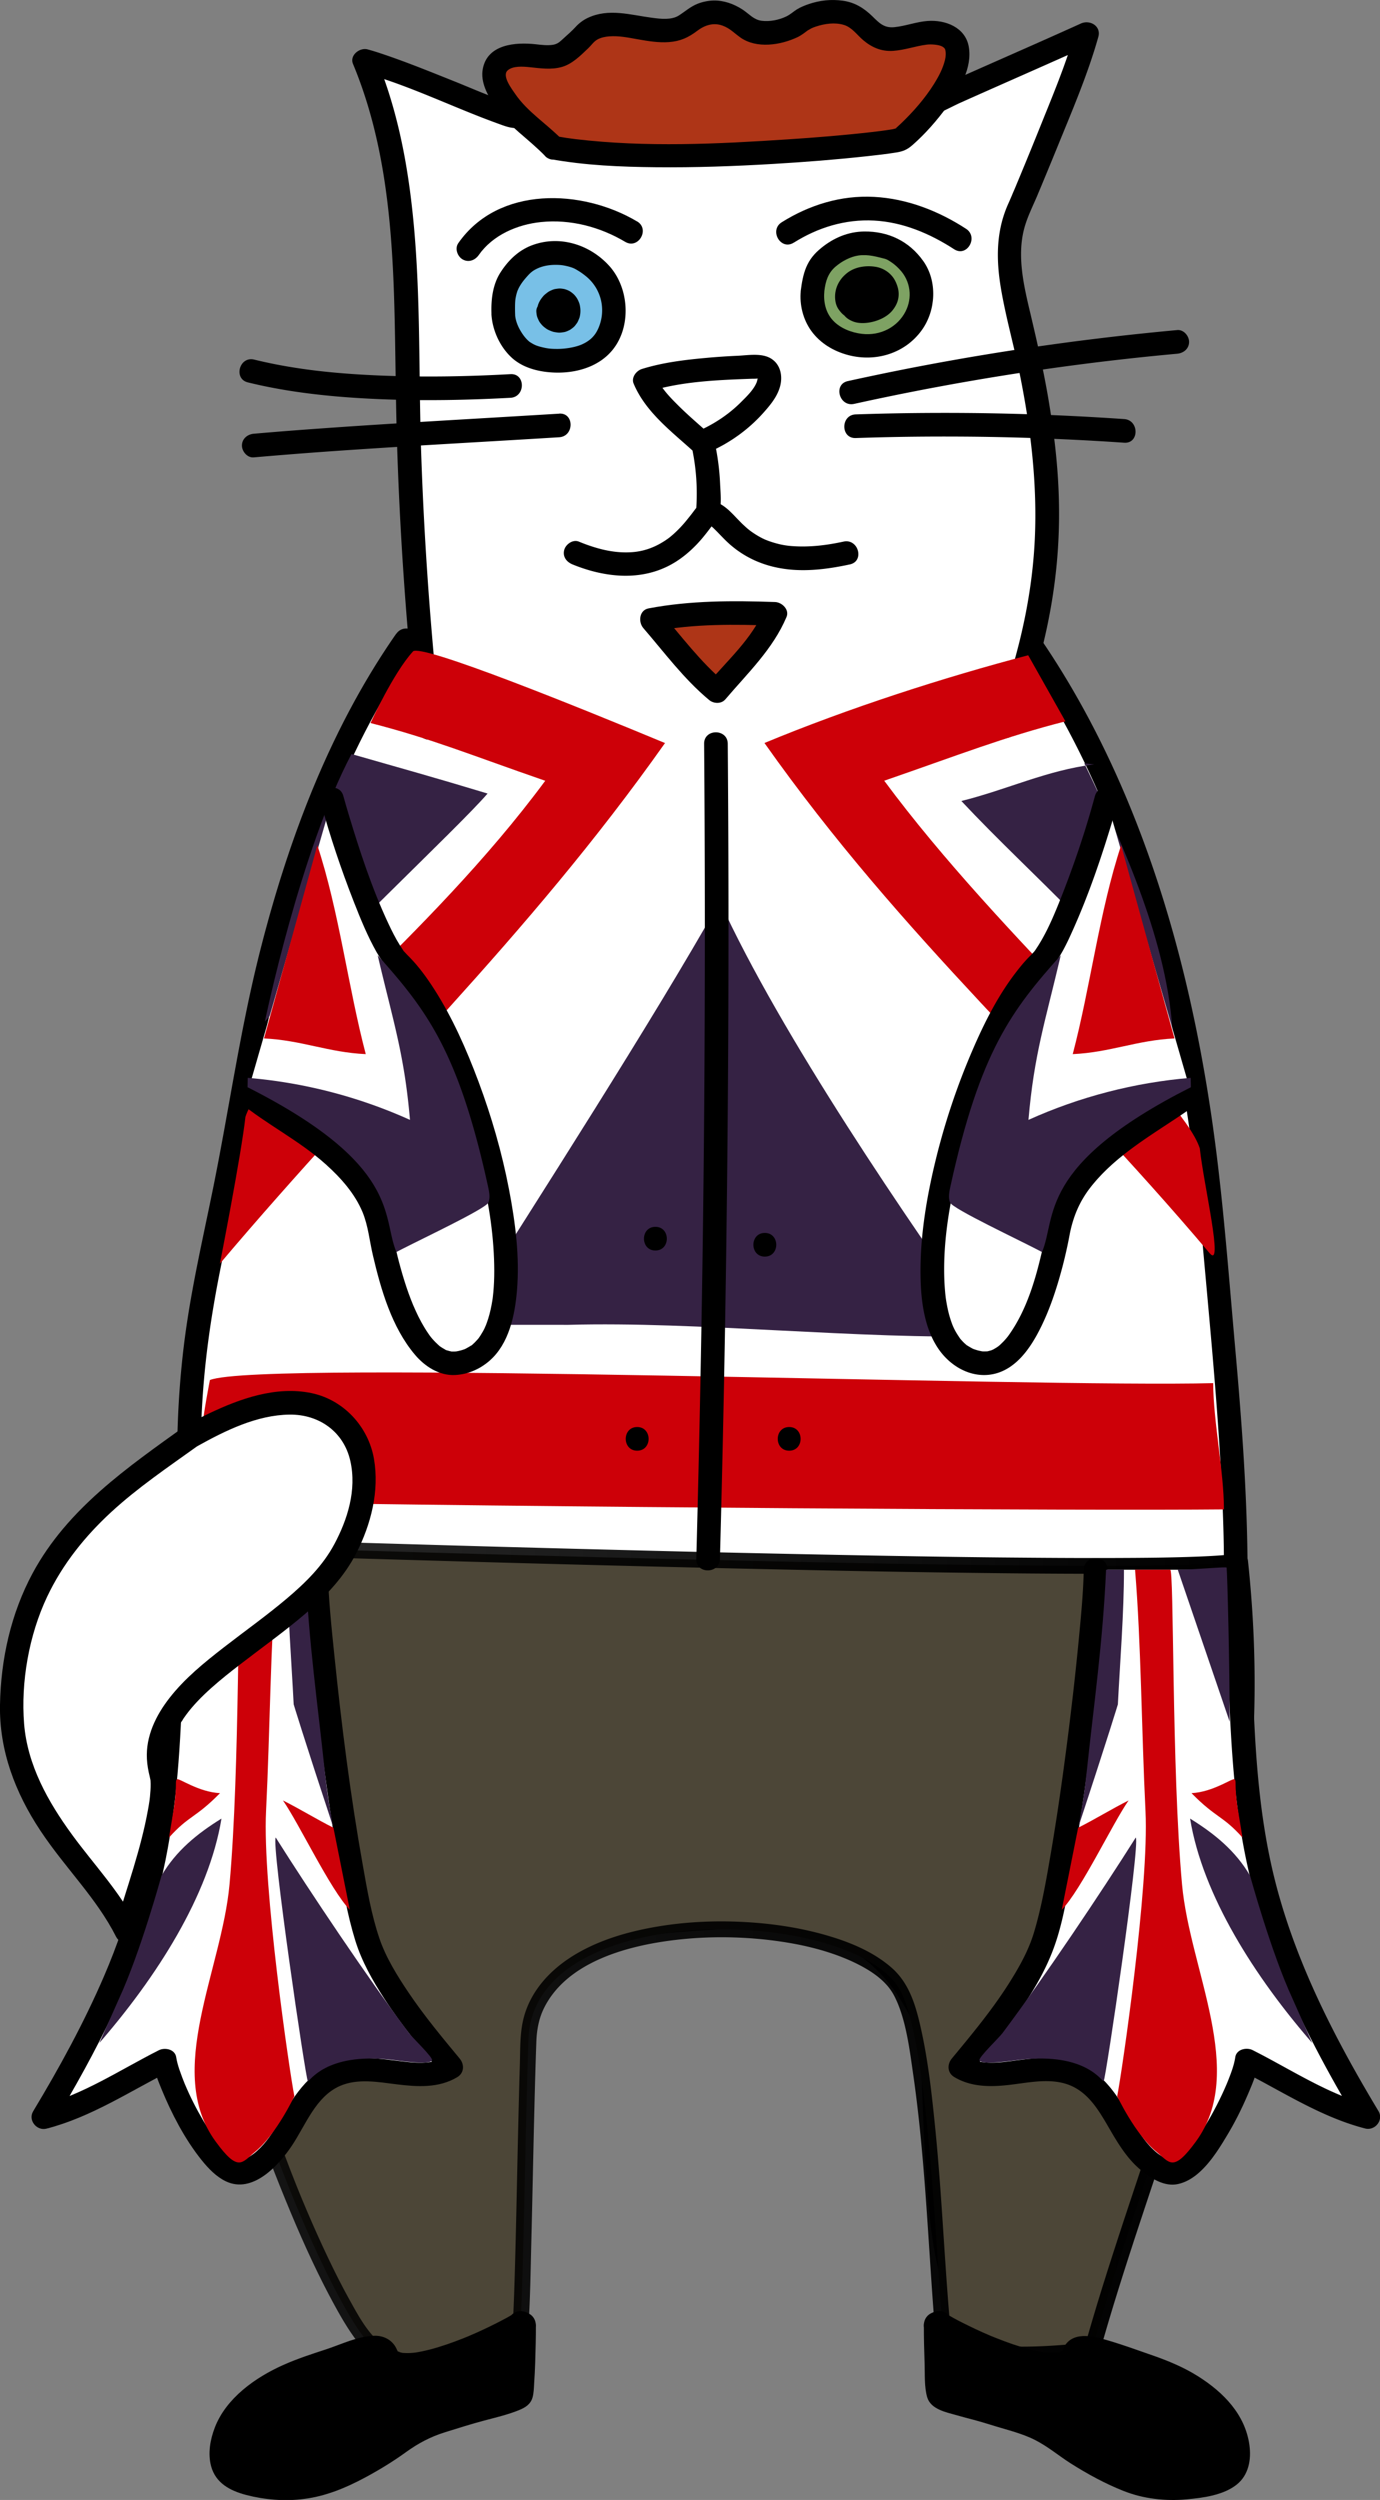 <svg xmlns="http://www.w3.org/2000/svg" viewBox="0 0 262.82 475.8">
  <rect x="0" y="0" width="262.82" height="475.8" fill="#808080" stroke="none"/>
  <defs>
    <linearGradient id="a" x1="37.95" y1="372.57" x2="237.93" y2="372.57" gradientUnits="userSpaceOnUse">
      <stop offset="0" stop-opacity=".83"/>
      <stop offset="1"/>
    </linearGradient>
  </defs>
  <path d="M77.42 121.71C51.97 158 46.85 206.23 43 225.47c-6 30.04-13.6 49.28 3.12 136.11 3.89 20.18 13.18 41.18 16.96 53.35 14.78 47.71 25.62 36.3 29.12 34.23 9.3-5.47-.76-51.59 3.77-63.7 7.34-19.64 28.06-19.64 39.98-20.47 18.27-1.28 31.48 1.13 40.35 19.59 4.22 8.78-3.58 75.61 23.62 56.67 5.86-4.08 24.74-56.64 26-63.67 10.06-55.96 11.77-70.47 6.58-126.21-2.03-21.85-4.22-81.32-35.73-127.87" fill="#fff"/>
  <path d="M75.48 120.58c-12.54 17.97-20.43 38.83-25.83 59.95-3.86 15.08-5.99 30.45-9.08 45.68-1.89 9.32-4.04 18.57-5.31 28-1.65 12.27-1.85 24.65-1.16 37 1.14 20.28 4.26 40.45 7.88 60.42 1.18 6.51 2.33 13.03 3.99 19.43 1.56 6.04 3.45 11.98 5.48 17.88 3.48 10.1 7.29 20.07 10.61 30.23 2.88 8.83 6.11 18 11.26 25.8 2.39 3.61 5.54 7.51 9.89 8.76 5.21 1.49 11.6-2.23 13.53-7.07 2.3-5.76 1.91-12.78 1.74-18.85-.23-7.99-.94-15.96-1.31-23.94-.16-3.49-.28-6.99-.15-10.48.1-2.64.18-4.68 1.04-7.14 2.81-8.05 9.49-13.58 17.46-16.11 6.9-2.19 14.16-2.48 21.33-2.94 8.17-.52 17.06-.57 24.45 3.48 3.57 1.96 6.61 4.78 8.98 8.09 1.47 2.06 2.7 4.25 3.85 6.5.57 1.11 0-.3.28.66.09.31.18.61.25.93.08.37.15.74.21 1.11.03.21.06.41.1.62.04.3-.04-.35.03.23.12 1.01.21 2.02.29 3.03.19 2.55.29 5.1.4 7.65.24 6.04.44 12.09.96 18.12s1.17 11.82 2.94 17.44c1.29 4.11 3.37 8.75 7.43 10.79 4.61 2.32 9.85.28 13.79-2.47 3.49-2.43 5.36-7.3 7.11-11.01 3.09-6.56 5.81-13.29 8.44-20.05s5.26-13.91 7.68-20.94c1.45-4.23 3.09-8.53 4.01-12.92 2.35-11.23 4.07-22.66 5.79-34 1.39-9.17 2.56-18.37 3.2-27.62 1.39-20.16-.02-40.35-1.81-60.43-1.34-15-2.41-30.01-4.65-44.91-3.08-20.51-8.1-40.79-16.18-59.93-4.31-10.19-9.48-20-15.66-29.17-1.61-2.39-5.51-.14-3.89 2.27 12.35 18.31 20.54 39.02 25.91 60.37 4.3 17.08 6.75 34.53 8.31 52.05s3.39 35.73 3.92 53.66-.91 35.72-3.62 53.47c-1.69 11.05-3.35 22.21-5.67 33.15-.93 4.4-2.58 8.72-4.04 12.97-4.65 13.52-9.6 27.09-15.73 40.03-1.07 2.26-2.18 4.52-3.48 6.66-.24.4-.49.8-.76 1.19-.1.15-.21.3-.31.44-.29.41.27-.28-.12.15-.19.21-.39.42-.59.62-.42.44.4-.26.01 0-.36.24-.72.49-1.09.72-1.04.65-2.28 1.32-3.12 1.62-.49.18-.99.34-1.5.46-.25.06-.51.11-.76.15.54-.08-.28.02-.41.02-.43 0-.86 0-1.29-.04.57.06-.64-.18-.92-.26-.49-.15.22.13-.13-.04-.19-.09-.38-.19-.57-.3s-.37-.23-.55-.35c-.45-.29.03.05-.2-.15-.34-.3-.67-.61-.98-.96-.14-.15-.27-.31-.4-.47.12.15-.05-.06-.25-.36a21.55 21.55 0 0 1-1.54-2.79c-.19-.4-.1-.21-.2-.45s-.19-.48-.28-.72c-.23-.61-.44-1.23-.63-1.86-.39-1.26-.71-2.54-1-3.83-1.25-5.7-1.73-11.42-2.09-17.3s-.48-11.49-.78-17.23c-.18-3.59-.11-7.72-1.45-11.11-3.12-7.92-9.58-15.17-17.43-18.56s-16.91-3.4-25.45-2.82c-7.11.48-14.31.82-21.16 2.96-8.23 2.57-15.32 7.79-19.2 15.62-2.87 5.79-2.95 11.98-2.79 18.33.2 7.85.9 15.68 1.28 23.52.32 6.5.83 13.65-.64 19.86-.29 1.22-.57 2.07-.97 2.81-.11.21-.24.41-.37.61-.22.35-.12.17-.1.14-.14.16-.29.31-.44.45-.37.35.3-.18-.22.14-.62.39-1.22.82-1.85 1.2-.41.25-.82.46-1.24.68-.63.33.43-.1-.2.08-.25.07-.49.17-.75.24s-.53.11-.79.16c.74-.15-.03 0-.35 0-.28 0-.55-.02-.83-.04.69.04-.17-.04-.51-.13-.21-.06-.97-.33-.71-.22.2.08-.64-.32-.89-.46-.35-.2-.67-.42-1-.65-.42-.29.15.13-.16-.12l-.63-.54c-1.96-1.77-3.26-3.6-4.65-5.84-5.17-8.35-8.33-17.92-11.25-27.23-3.07-9.8-7.01-19.31-10.28-29.03-2-5.94-3.83-11.93-5.3-18.02s-2.59-12.61-3.72-18.94c-1.97-11-3.74-22.04-5.11-33.12-1.87-15.08-3.1-30.32-2.45-45.53.44-10.21 1.81-19.48 3.85-29.49.92-4.49 1.9-8.97 2.81-13.46 1.29-6.42 2.29-12.89 3.45-19.33 3.47-19.17 8.04-38.24 15.53-56.28 4.12-9.92 9.2-19.47 15.35-28.28 1.66-2.38-2.24-4.63-3.89-2.27Z"/>
  <path d="M81.75 138.53a677.122 677.122 0 0 1-4.06-63.01c-.39-21.63.13-44-8.25-63.94 7.16 1.91 25.75 10.12 28.44 10.53 2.32.36 20.09-4.96 32.84-5.8 27.59-1.82 42.86 3.95 43.85 3.99 1.13.05 2.21-.43 3.24-.89 6.44-2.92 22.79-10.09 29.23-13.01-2.21 7.93-12.07 31.39-13.15 33.76-3.08 6.75-1.1 14.6.62 21.81 6.79 28.36 7.37 49.01-3.05 76.25" fill="#fff"/>
  <path d="M84 138.53c-1.93-17.41-3.2-34.9-3.79-52.41-.55-16.33.05-32.79-2.03-49.03-1.14-8.95-3.1-17.77-6.58-26.12l-2.77 2.77c8.91 2.41 17.29 6.63 25.95 9.76 1.1.4 2.25.87 3.44.87 1.59 0 3.25-.45 4.8-.78 5.54-1.17 11.04-2.51 16.6-3.54 12.81-2.36 26.15-2.47 39.06-.78 3.73.49 7.53 1.2 11.22 2.12 1.99.5 4.01 1.39 6.08 1.02 2.38-.43 4.81-1.91 7.02-2.9 2.46-1.1 4.92-2.19 7.38-3.28 5.02-2.22 10.03-4.43 15.04-6.67.91-.41 1.82-.81 2.72-1.22l-3.31-2.54c-1.79 6.37-4.42 12.55-6.88 18.69a869.89 869.89 0 0 1-3.91 9.55l-.75 1.8c-.25.6.11-.26-.04.09l-.18.42c-.11.25-.22.51-.32.76-.27.63-.54 1.25-.82 1.88-2.23 5.09-2.22 10.39-1.32 15.8.95 5.68 2.57 11.24 3.7 16.89 2.03 10.16 3.24 20.49 2.77 30.85-.55 12.09-3.54 23.84-7.83 35.11-.43 1.14.48 2.47 1.57 2.77 1.27.35 2.33-.43 2.77-1.57 3.89-10.22 6.68-20.81 7.68-31.72s.15-20.75-1.57-30.98c-.93-5.53-2.17-11-3.46-16.46-1.23-5.17-2.57-10.79-1.21-16.07.57-2.23 1.67-4.36 2.56-6.48 1.23-2.93 2.44-5.86 3.64-8.8 2.84-6.99 5.9-14.04 7.95-21.32.57-2.04-1.6-3.31-3.31-2.54-9.26 4.19-18.59 8.22-27.86 12.39-1.09.49-2.15.84-3.27 1.2-.57.19.45.16.21.05-.09-.04-.2-.05-.3-.08-.79-.23-1.58-.44-2.37-.65a98.13 98.13 0 0 0-10.17-2.11c-12.58-1.95-25.69-2.26-38.3-.45-6.03.87-11.98 2.2-17.92 3.53-2.1.47-4.2.97-6.32 1.35-.17.03-.35.06-.53.09-.09.02-.62.09-.24.04.32-.04-.39.03-.56.04-.56.05-.02 0 .05.04-.15-.1-.46-.12-.64-.17-3.81-1.13-7.5-2.81-11.18-4.28-4.61-1.84-9.22-3.72-13.94-5.29-.84-.28-1.68-.54-2.53-.77-1.49-.4-3.46 1.12-2.77 2.77 6.12 14.68 7.46 30.61 7.88 46.35.22 8.21.23 16.43.47 24.64.25 8.71.68 17.42 1.27 26.12.66 9.77 1.54 19.52 2.62 29.24.13 1.21.94 2.25 2.25 2.25 1.11 0 2.38-1.03 2.25-2.25Z"/>
  <path d="M134.9 82.4c-1.87-1.68-3.79-3.31-5.58-5.08-1.61-1.6-3.42-3.4-4.31-5.54l-1.57 2.77c6.28-1.95 13.06-2.22 19.59-2.46.35-.01.74 0 1.09-.03.78-.09.31.15.21-.19.01.05-.14.69-.24.94-.59 1.41-1.87 2.63-2.93 3.69-2.43 2.44-5.31 4.31-8.47 5.67-.93.4-1.24 1.66-1.03 2.54.97 4.21 1.24 8.49.89 12.79l.66-1.59c-.51.6-.97 1.24-1.45 1.86-.09.12-.18.24-.28.36-.22.29.25-.31-.15.19-.26.32-.51.64-.78.96a22.6 22.6 0 0 1-2.02 2.13c-.36.34-.74.66-1.13.97.31-.24-.18.13-.25.18-.25.17-.49.34-.75.5-1.93 1.22-4 1.93-6.3 2.05-3.42.19-6.72-.74-9.87-2.03-1.13-.46-2.47.5-2.77 1.57-.35 1.29.44 2.31 1.57 2.77 6.12 2.5 13.1 3.28 19.04-.12 1.94-1.11 3.67-2.61 5.16-4.27.7-.78 1.34-1.6 1.97-2.43.21-.28.43-.56.64-.84l.29-.38c-.43.56-.03.05.06-.07 1.47-1.82 1.05-5.09.95-7.33-.13-2.84-.53-5.68-1.17-8.45l-1.03 2.54c3.98-1.71 7.6-4.3 10.48-7.54 1.29-1.45 2.58-3 3.12-4.9.57-2 .15-4.29-1.75-5.42-1.79-1.06-4.31-.59-6.3-.5s-3.95.22-5.91.4c-4.15.37-8.36.88-12.34 2.12-1.05.33-2.05 1.61-1.57 2.77 2.2 5.26 6.92 8.89 11.05 12.6 2.15 1.93 5.34-1.24 3.18-3.18Z"/>
  <path d="M134.95 99.73c.34.03-.6.03-.2-.02.08 0 .23.06.3.09.3.12-.44-.29-.2-.08.09.08.23.12.33.19.62.4-.1-.16.21.15.19.19.4.36.59.55.95.92 1.82 1.91 2.8 2.8 3.28 2.96 7.21 4.54 11.59 4.98 3.84.38 7.74-.16 11.49-.97 2.83-.61 1.63-4.95-1.2-4.34-3.15.68-6.36 1.09-9.59.87a15.39 15.39 0 0 1-3.29-.55c-.48-.13-.95-.28-1.42-.45-.14-.05-.65-.26-.53-.2.11.05-.45-.21-.58-.27-.77-.38-1.48-.83-2.18-1.32-.1-.07-.19-.14-.28-.21.01.01.31.24.11.09l-.46-.37c-.29-.24-.57-.5-.84-.75-.92-.86-1.74-1.82-2.66-2.68-1.16-1.08-2.4-1.86-4.01-1.99-1.21-.09-2.25 1.1-2.25 2.25 0 1.29 1.03 2.16 2.25 2.25ZM162.67 76.87a493.79 493.79 0 0 1 61.54-9.55c1.21-.11 2.25-.96 2.25-2.25 0-1.13-1.03-2.36-2.25-2.25-16.39 1.5-32.71 3.78-48.88 6.86-4.63.88-9.25 1.84-13.86 2.85-2.83.62-1.63 4.96 1.2 4.34ZM162.97 83.37c17.05-.58 34.11-.28 51.13.89 2.89.2 2.88-4.3 0-4.5a498.363 498.363 0 0 0-51.13-.89c-2.89.1-2.9 4.6 0 4.5ZM106.5 78.73c-15.34.94-30.69 1.76-46.02 2.86-4.05.29-8.1.61-12.15.96-1.21.11-2.25.96-2.25 2.25 0 1.13 1.03 2.36 2.25 2.25 15.31-1.35 30.66-2.2 46-3.1 4.06-.24 8.11-.48 12.17-.73 2.88-.18 2.9-4.68 0-4.5ZM97.22 71.21c-8.2.45-16.43.6-24.65.27s-16.26-1.1-24.16-3.04c-2.81-.69-4.01 3.65-1.2 4.34 8.14 2 16.57 2.82 24.93 3.18 8.36.36 16.73.2 25.08-.25 2.88-.16 2.9-4.66 0-4.5Z"/>
  <path d="M95.85 59.92c.11 2.25 1.41 4.75 2.99 6.36 3.27 3.31 11.35 3.01 14.87.16s3.97-8.1 2.2-12.04c-.95-2.11-2.62-3.45-4.55-4.74-3.41-2.28-9.49-2.02-12.25 1-2.43 2.66-3.49 4.4-3.26 9.25Z" fill="#78c0e7"/>
  <path d="M93.6 59.92c.21 2.99 1.6 6.04 3.8 8.1 1.76 1.64 4.07 2.42 6.42 2.74 4.83.64 10.36-.57 13.28-4.74 3.16-4.51 2.57-11.43-1.1-15.45s-9.31-5.79-14.46-3.97c-2.69.95-4.68 2.86-6.21 5.23s-1.84 5.29-1.72 8.1 4.62 2.9 4.5 0c-.04-.92-.04-2.35.05-2.97.06-.39.14-.78.25-1.16.06-.21.13-.42.21-.63-.15.39.13-.26.17-.34.36-.7.79-1.27 1.09-1.63.61-.73 1.14-1.34 1.79-1.74 1.48-.91 3.24-1.16 5.09-1.02.58.05 1.5.24 2.24.51.25.09.55.23.93.46.54.32 1.08.69 1.57 1.09 3.03 2.39 3.96 6.42 2.5 9.88-.65 1.54-1.62 2.45-3.09 3.13-1.22.57-3.13.89-4.72.9-1.1 0-1.76-.05-2.71-.27-1.13-.26-1.62-.44-2.5-1-.36-.23-.16-.1-.07-.03a5.91 5.91 0 0 1-.68-.64c-.37-.4-.67-.82-.96-1.28-.61-.99-1.09-2.11-1.17-3.27s-.97-2.25-2.25-2.25c-1.15 0-2.33 1.03-2.25 2.25Z"/>
  <path d="M154.76 55.35c-.4 3.44 1.13 6.91 4.1 8.68 2.64 1.58 5.99 2.19 8.74 1.55 6.11-1.42 8.94-7.2 7.54-12.24-1.01-3.63-4.87-5.93-5.73-6.2-4.93-1.6-8.84-1-12.64 2.73-1.24 1.22-1.78 3.54-2.01 5.48Z" fill="#7ea263"/>
  <path d="M152.51 55.35c-.27 2.65.43 5.45 1.99 7.62 1.72 2.38 4.29 3.9 7.12 4.63 5.21 1.35 10.79-.36 13.96-4.8 2.68-3.76 2.97-9.29.26-13.11s-6.68-5.68-11.25-5.63c-3.06.03-5.82 1.21-8.17 3.12-1.29 1.04-2.25 2.18-2.89 3.72-.59 1.43-.83 2.93-1.03 4.46-.15 1.21 1.14 2.25 2.25 2.25 1.34 0 2.1-1.04 2.25-2.25.23-1.86.71-3.38 2.09-4.58 1.26-1.09 2.9-1.93 4.38-2.15 1.92-.28 3.57.26 5.4.71-.71-.17-.15-.05.11.09s.51.3.76.47c.52.35.92.68 1.52 1.3 2.24 2.3 2.5 5.53 1.21 8.06-1.51 2.97-4.76 4.7-8.32 4.28-2.02-.24-4.17-1.07-5.56-2.6s-1.79-3.58-1.59-5.58c.12-1.21-1.12-2.25-2.25-2.25-1.32 0-2.13 1.04-2.25 2.25Z"/>
  <path d="M104.39 59.29c.12 1.39 2 2.27 3.15 1.47s.97-2.87-.29-3.46c-1.57-.74-3.47 1.55-2.4 2.91s3.79-.14 3.14-1.74c-.29-.72-1.83-.27-1.19.17" fill="#fff"/>
  <path d="M102.14 59.29c.03.28.05.57.12.85s.19.52.3.77c.15.35.4.65.64.93s.56.51.85.72c.31.22.68.36 1.04.5.19.07.37.12.57.15.28.04.56.1.85.1s.57-.05.85-.09c.37-.05.72-.21 1.05-.37.09-.04.18-.09.26-.15.23-.16.46-.33.66-.52s.34-.41.5-.62c.06-.08.12-.16.16-.25.13-.24.23-.5.33-.75.04-.09.07-.19.09-.29.18-.76.17-1.49 0-2.24-.08-.36-.24-.72-.41-1.05s-.4-.62-.64-.88a4.669 4.669 0 0 0-.86-.68 4.261 4.261 0 0 0-1.05-.41c-.26-.05-.54-.09-.81-.1-.28 0-.57.05-.85.09-.36.05-.69.21-1.02.36-.26.12-.48.28-.7.46s-.44.34-.62.56c-.48.57-.88 1.18-1.05 1.92-.06.26-.09.54-.12.81 0 .09-.01.19 0 .28.02.35.06.74.19 1.08.22.57.43.95.84 1.41.05.06.11.11.18.17.2.17.41.35.65.48.3.16.63.31.97.37s.72.13 1.09.09c.74-.08 1.4-.24 2.06-.62s1.13-.87 1.52-1.47c.05-.07.08-.14.12-.22.11-.24.23-.48.3-.73s.1-.54.12-.8c0-.09.01-.17 0-.26-.07-1.06-.5-2.08-1.47-2.62-.48-.27-.96-.37-1.5-.4h-.2c-.26.02-.53.04-.78.12-.47.14-.91.37-1.26.72-.61.61-.86 1.51-.64 2.35.05.21.16.44.27.64.23.41.55.64.92.91.26.16.54.25.84.27.3.07.6.05.9-.04.52-.14 1.09-.55 1.34-1.03.28-.52.41-1.15.23-1.73l-.23-.54c-.2-.34-.47-.61-.81-.81l-.03-.02.46.35s-.05-.05-.08-.07l.35.46s-.02-.03-.03-.05l.23.54s-.01-.03-.02-.05l.08.6v-.03l-.08.6s0-.03.01-.05l-.23.54s.02-.03.03-.05l-.35.46.06-.06-.46.35s.09-.06.14-.08l-.54.23c.08-.03.16-.05.25-.07l-.6.08c.1-.01.2-.01.31 0l-.6-.08c.08.01.16.03.24.06l-.54-.23s.09.04.13.07l-.46-.35s.07.06.11.1l-.35-.46s.06.09.08.13l-.23-.54c.04.11.07.21.09.33l-.08-.6c.01.12.01.23 0 .35l.08-.6c-.02.12-.05.23-.09.34l.23-.54c-.06.14-.14.27-.24.4l.35-.46a1.8 1.8 0 0 1-.37.36l.46-.35c-.17.13-.36.24-.56.32l.54-.23c-.19.08-.38.13-.58.16l.6-.08c-.16.02-.31.02-.47 0l.6.08c-.13-.02-.25-.05-.38-.1l.54.23c-.11-.05-.21-.11-.31-.18l.46.35c-.09-.07-.17-.15-.24-.24l.35.46c-.08-.11-.15-.22-.2-.34l.23.54c-.05-.12-.08-.24-.1-.37l.08.6c-.02-.14-.01-.28 0-.41l-.08.6c.03-.18.07-.35.14-.52l-.23.54c.08-.18.18-.36.3-.52l-.35.46c.13-.17.28-.32.45-.46l-.46.35c.15-.11.31-.21.48-.28l-.54.23c.16-.07.32-.11.48-.14l-.6.08c.14-.02.28-.02.42 0l-.6-.08c.12.02.23.05.34.09l-.54-.23c.14.06.27.13.39.22l-.46-.35c.11.09.22.19.31.31l-.35-.46c.11.14.19.29.26.45l-.23-.54c.08.19.13.38.16.59l-.08-.6c.03.22.03.43 0 .65l.08-.6c-.03.19-.08.37-.15.54l.23-.54c-.07.15-.14.28-.24.41l.35-.46c-.08.1-.18.2-.28.28l.46-.35c-.11.08-.23.16-.36.21l.54-.23c-.15.06-.31.11-.48.13l.6-.08c-.17.02-.33.02-.5 0l.6.08c-.21-.03-.41-.08-.61-.17l.54.23c-.18-.08-.35-.18-.51-.3l.46.35c-.14-.11-.27-.24-.39-.38l.35.46c-.1-.13-.18-.27-.25-.43l.23.54c-.05-.13-.09-.26-.11-.4l.08.6v-.08c.01-.31-.05-.6-.19-.87-.09-.28-.25-.52-.47-.72-.39-.39-1.03-.68-1.59-.66s-1.19.22-1.59.66c-.38.41-.72 1.01-.66 1.59ZM160.27 56.95c-.29.87-.21 1.88.24 2.67s1.19 1.28 2.03 1.59c1.2.44 2.69.3 3.89-.02 1.3-.35 2.68-1.05 3.54-2.11.6-.75 1.01-1.53 1.14-2.5.14-1.03-.09-1.98-.52-2.92-.7-1.54-2.17-2.61-3.84-2.88s-3.67-.05-5.16.99c-1.72 1.21-2.75 3.15-2.52 5.29.06.55.2 1.06.47 1.54.19.34.44.65.7.94.46.5 1.03.86 1.65 1.12 1.28.54 2.78.53 4-.19 1.37-.81 2.08-2.31 2.22-3.85.11-1.24-.34-2.69-1.31-3.51-.68-.57-1.48-.92-2.38-.92-1.07 0-1.68.51-2.23 1.3-.67.94-1 2.15-.71 3.29.21.82.87 1.6 1.65 1.94.57.25 1.1.4 1.73.23.52-.14 1.09-.55 1.34-1.03.28-.52.41-1.15.23-1.73-.17-.52-.51-1.11-1.03-1.34-.11-.05-.21-.1-.3-.17l.46.35c-.06-.05-.11-.09-.16-.15l.35.46a.98.98 0 0 1-.13-.22l.23.54c-.02-.06-.04-.12-.05-.18l.08.6a1.71 1.71 0 0 1 0-.32l-.08.6c.03-.15.07-.3.13-.44l-.23.54c.12-.28.27-.54.46-.78l-.35.46s.04-.05.06-.07l-1.59.66c.13-.01.25 0 .38 0l-.6-.08c.09.02.18.04.27.08l-.54-.23c.11.05.2.1.3.17l-.46-.35c.09.07.17.15.25.24l-.35-.46c.1.14.19.28.25.44l-.23-.54c.07.17.11.34.14.53l-.08-.6c.03.25.03.5 0 .75l.08-.6c-.04.27-.11.52-.2.77l.23-.54c-.1.22-.21.43-.36.63l.35-.46c-.1.13-.21.24-.34.34l.46-.35c-.12.09-.25.17-.39.23l.54-.23c-.17.07-.33.12-.51.15l.6-.08c-.2.03-.41.03-.61 0l.6.08c-.24-.03-.46-.09-.68-.18l.54.23c-.22-.1-.43-.22-.63-.37l.46.35c-.17-.14-.33-.3-.47-.48l.35.46a2.98 2.98 0 0 1-.34-.6l.31 1.14c-.05-.38-.05-.77 0-1.15l-.08.6c.04-.29.12-.57.23-.85l-.23.54c.11-.25.25-.49.41-.71l-.35.46c.19-.24.41-.46.66-.65l-.46.35c.28-.21.59-.38.91-.52l-.54.23c.39-.16.79-.26 1.2-.32l-.6.08c.45-.06.9-.06 1.34 0l-.6-.08c.35.05.68.14 1 .27l-.54-.23c.25.11.48.24.7.4l-.46-.35c.15.12.28.25.4.4l-.35-.46c.2.26.35.55.48.85l-.23-.54c.1.25.18.5.22.77l-.08-.6c.03.22.03.44 0 .66l.08-.6c-.03.21-.08.4-.16.59l.23-.54c-.09.22-.21.42-.36.61l.35-.46c-.18.23-.4.44-.63.62l.46-.35c-.34.26-.72.47-1.12.64l.54-.23c-.51.21-1.05.36-1.61.44l.6-.08c-.42.05-.85.07-1.27.01l.6.08c-.24-.03-.47-.09-.69-.18l.54.23c-.12-.05-.22-.11-.33-.19l.46.35c-.07-.06-.14-.12-.2-.2l.35.46a.878.878 0 0 1-.12-.21l.23.54c-.03-.08-.05-.16-.06-.24l.08.6c-.01-.11 0-.21 0-.31l-.08.6c.02-.11.04-.21.08-.31.38-1.12-.43-2.51-1.57-2.77-1.25-.28-2.36.38-2.77 1.57Z"/>
  <path d="M236.15 297c6.81 62.74-15.17 103.68-28.18 150.25-11.6 1.34-16.41.93-28.06.11-1.71-16.41-2.83-58.41-8.5-68.6-8.84-15.86-69.79-17.76-70.76 9.28-.82 23.02-1 58.47-2.18 60.28-1.16 1.79-21.73 6.25-29.16-3.48s-19.97-40.66-22.21-52.7c-8.06-43.29-6.15-60.07-8.62-97.97 0 0 187.57 6.22 197.67 2.83Z" fill="#4c4637"/>
  <path d="M234.65 297c2.33 21.73 1.34 43.6-2.94 65.02-3.73 18.65-9.73 36.7-15.73 54.71-3.32 9.98-6.62 19.98-9.46 30.12l1.45-1.1c-4.65.53-9.32.91-14.01.87s-9.37-.43-14.05-.76l1.5 1.5c-1.44-13.95-1.87-27.99-3.26-41.95-.67-6.73-1.4-13.53-2.94-20.13-.95-4.08-2.23-8.04-5.49-10.85-3.51-3.04-7.99-4.85-12.4-6.12-5.42-1.56-11.08-2.33-16.7-2.56-5.91-.24-11.88.16-17.67 1.34-5.16 1.05-10.37 2.79-14.76 5.76-3.91 2.65-7.12 6.34-8.39 10.96-.83 3-.7 6.19-.8 9.26-.13 4.27-.23 8.55-.33 12.82-.2 8.48-.35 16.96-.59 25.43-.09 3.26-.19 6.51-.35 9.77-.06 1.16-.12 2.32-.2 3.48-.03.47-.07.93-.12 1.39-.02.22-.14 1.19-.09.8-.04.25-.1.5-.13.75-.07.47.08.01.18-.17-.12.22.23-.1 0 0-.12.05-.25.14-.37.21-.1.05-.46.2-.18.09-.22.09-.44.17-.66.24-2.37.8-4.89 1.2-7.38 1.4-6.04.49-13.61.01-17.9-4.87-1.77-2.02-3.11-4.54-4.41-6.88-1.74-3.14-3.32-6.37-4.84-9.62-3.33-7.17-6.32-14.52-8.94-21.98-1.1-3.13-2.14-6.28-3.02-9.48-1.01-3.65-1.63-7.38-2.28-11.11-1.65-9.48-3.02-19.01-3.98-28.58-1.61-16.14-1.89-32.36-2.65-48.55-.22-4.68-.48-9.35-.78-14.02l-1.5 1.5c1.67.06 3.35.11 5.02.16 4.57.15 9.14.29 13.71.43 6.82.21 13.64.41 20.46.61 8.33.24 16.65.48 24.98.7a8441.535 8441.535 0 0 0 55.63 1.32c9.36.19 17.79.33 26.68.44 7.67.1 15.34.17 23.01.18 5.8 0 11.61-.02 17.41-.18 3.36-.09 6.81-.11 10.14-.66.35-.06.69-.12 1.03-.23 1.82-.6 1.04-3.5-.8-2.89-.34.11-.7.17-1.05.23-.11.02-.23.03-.34.05.45-.07.17-.02-.06 0-.31.03-.62.07-.93.1-1.67.15-3.35.23-5.02.3-5.28.21-10.57.25-15.86.27-7.3.03-14.61-.03-21.91-.1-8.6-.09-17.2-.23-25.81-.39-9.3-.17-18.6-.37-27.91-.58s-18.57-.45-27.86-.69c-8.59-.23-17.18-.46-25.77-.71-7.22-.21-14.43-.42-21.65-.64l-15.44-.48c-2.44-.08-4.9-.24-7.34-.24-.11 0-.21 0-.32-.01-.77-.03-1.55.71-1.5 1.5 1.1 16.89 1.31 33.83 2.45 50.72.58 8.58 1.46 17.14 2.63 25.66.71 5.13 1.51 10.24 2.4 15.35.65 3.72 1.25 7.46 2.25 11.11 1.91 7 4.48 13.84 7.21 20.56 2.86 7.05 5.94 14.06 9.57 20.75 1.33 2.45 2.73 4.9 4.42 7.13 2.02 2.69 4.79 4.47 7.95 5.55 5.93 2.02 12.82 1.77 18.87.38 1.52-.35 3.67-.75 4.78-1.96.9-.99.83-2.8.94-4.04.51-6.06.58-12.17.73-18.25.22-8.68.38-17.36.6-26.03.1-4.19.22-8.38.37-12.57.08-2.2.48-4.38 1.44-6.32 4.43-8.99 16.32-12.03 25.47-13.05 5.85-.66 11.79-.61 17.64.09 5.09.61 10.28 1.73 15 3.79 1.87.82 3.85 1.88 5.39 3.09 1.36 1.07 2.43 2.22 3.21 3.71 2.23 4.29 2.93 10.19 3.64 15.12 2.11 14.69 2.72 29.57 3.81 44.36.2 2.69.41 5.38.68 8.06.09.85.62 1.44 1.5 1.5 4.68.33 9.36.72 14.05.76s9.36-.33 14.01-.87c.67-.08 1.25-.41 1.45-1.1 5.07-18.09 11.6-35.73 17.12-53.68 5.85-19.02 10.34-38.45 11.82-58.34.96-12.87.67-25.8-.71-38.63-.2-1.9-3.21-1.92-3 0Z" fill="url(#a)"/>
  <path d="M99.36 442.59c.02 3.19-.24 12.57-.59 13.06-.49.7-8.1 2.53-9.12 2.87-5.86 1.92-9 2.27-13.4 5.57-1.74 1.31-7.57 5.19-12.9 7.33-6.72 2.71-13.79 1.53-17.68.13-5.46-1.96-1.89-9.73-1.16-10.73 5.28-7.18 13.25-9.44 18.52-11.13 1.18-.38 2.28-1.04 3.58-1.31 2.08-.44 5.78-2.21 6.5-.15 2.57 7.4 26.08-5.17 26.23-5.65Z"/>
  <path d="M96.61 442.59c.01 2.27-.05 4.53-.13 6.8-.04 1.24-.09 2.49-.17 3.73-.03.42-.05.85-.09 1.27-.02.18-.06.39-.06.57-.01-.32.19-.59.02-.23-.09.19.75-.99.81-1.14.08-.18.24-.23-.06-.02.1-.07.46-.16-.05.01-.24.08-.47.17-.71.25-1.09.36-2.2.67-3.3.97-2.14.59-4.25 1.19-6.37 1.83-2.92.88-5.88 1.7-8.59 3.14-2.27 1.21-4.28 2.89-6.45 4.26-2.87 1.82-5.88 3.6-9.05 4.83-3.43 1.33-7.08 1.69-10.72 1.29-1.37-.15-2.73-.45-4.04-.84-.58-.17-1.12-.36-1.36-.48-.43-.21.06.12-.28-.18-.09-.08-.17-.17-.25-.26-.25-.28.26.48-.05-.11-.24-.45.04.3-.09-.2-.06-.23-.12-.45-.16-.68.09.49 0 0 0-.22 0-.33.01-.65.04-.97.04-.54-.07.28.04-.24l.15-.71c.13-.52.29-1.03.47-1.53.07-.19.15-.38.22-.57-.18.45-.1.22.05-.08.12-.25.24-.5.39-.73.74-1.15 1.82-2.16 2.82-3.07 2.17-1.97 4.9-3.5 7.5-4.61 2.26-.96 4.86-1.62 7.23-2.53 1.5-.58 2.96-1.05 4.49-1.51.65-.19 1.3-.39 1.97-.54.44-.1.03.09.41-.07.1-.04.32-.14.14-.03-.16-.04-.16-.04-.01 0 .35.1.17-.03-.55-.37-.13-.14-.3-.66-.24-.38s.25.63.4.91c.24.43.57.85.91 1.2.7.7 1.56 1.16 2.49 1.5 1.6.58 3.43.54 5.09.34 4.47-.55 8.7-2.17 12.81-3.94 2.73-1.17 5.6-2.39 8.1-4.02.51-.33 1.03-.69 1.33-1.24 1.7-3.1-3.04-5.88-4.74-2.77.21-.38.4-.47.62-.69.4-.4.28-.18.15-.12-.17.08-.33.21-.49.3-.49.29-.99.56-1.49.82-1.59.84-3.22 1.63-4.86 2.37-.5.22-1 .44-1.51.66s.26-.1-.24.1c-.3.12-.6.25-.91.37-1.07.43-2.16.83-3.25 1.2-1.03.35-2.07.67-3.12.94-.48.12-.96.24-1.45.34-.25.05-.5.1-.76.15-.14.03-.95.14-.58.1.39-.05-.24.02-.34.03-.23.02-.45.04-.68.05-.42.02-.85 0-1.27-.02-.11 0-.23-.02-.34-.03-.02 0 .62.11.32.04-.15-.04-.31-.06-.46-.1-.17-.04-.33-.12-.5-.16.5.11.4.04.02-.02s-.06-.23.11.12c-.06-.13-.25-.2-.33-.33-.04-.07.34.58.08.06-.05-.1-.2-.27.02.08.28.46-.08-.2-.11-.27-.73-1.75-2.39-2.7-4.27-2.66-3.21.07-6.32 1.64-9.3 2.61-2.76.9-5.49 1.79-8.14 2.98-5.28 2.36-10.82 6.29-12.97 11.86-.88 2.28-1.36 4.94-.72 7.35.87 3.27 3.65 4.7 6.69 5.5 3.54.92 7.31 1.23 10.94.77 4.2-.53 8-2.1 11.71-4.09 2.66-1.43 5.26-3.01 7.71-4.78s4.73-2.97 7.55-3.85c2.49-.78 4.97-1.56 7.49-2.23 2.18-.58 4.42-1.1 6.52-1.95 1.2-.49 2.25-1.1 2.62-2.45.23-.84.25-1.79.3-2.65.18-2.58.24-5.16.3-7.74.02-1.08.04-2.17.03-3.25-.02-3.53-5.51-3.54-5.49 0ZM178.7 442.59c-.02 3.19.24 12.57.59 13.06.49.7 8.1 2.53 9.12 2.87 5.86 1.92 9 2.27 13.4 5.57 1.74 1.31 7.57 5.19 12.9 7.33 6.72 2.71 13.79 1.53 17.68.13 5.46-1.96 1.89-9.73 1.16-10.73-5.28-7.18-13.25-9.44-18.52-11.13-1.18-.38-2.28-1.04-3.58-1.31-2.08-.44-5.78-2.21-6.5-.15-2.57 7.4-26.08-5.17-26.23-5.65Z"/>
  <path d="M175.95 442.59c-.01 2.42.06 4.83.14 7.25.07 2.02-.08 4.43.49 6.4.68 2.33 3.64 2.87 5.67 3.45s4.06 1.05 6.05 1.69c2.94.94 6.19 1.67 8.77 2.98s4.58 3.05 6.89 4.51c3.18 2.01 6.5 3.82 10 5.21 3.77 1.5 7.99 1.98 12.02 1.61 3.14-.29 7.03-.79 9.57-2.83 2.27-1.82 2.78-4.77 2.4-7.51-.8-5.8-4.92-10.01-9.72-13.05-2.68-1.7-5.64-2.94-8.63-3.98-2.82-.98-5.65-2.02-8.51-2.86s-7.13-2-8.68 1.72c-.06.14-.12.32-.19.46 0-.01.29-.66.1-.27-.2.41-.11.01.12-.11-.13.07-.2.25-.33.33-.25.15.35-.23.29-.22-.08.01-.15.13-.23.15-.06 0-.69.31-.18.11.46-.18-.11.02-.23.05-.15.03-.31.06-.46.1-.36.12.6-.02-.09 0-.39.01-.78.03-1.18.02-.23 0-.45-.02-.68-.04-.18-.01-1.01-.12-.28-.02-.99-.15-1.97-.35-2.94-.6-2.17-.56-4.29-1.31-6.37-2.14-.27-.11-.53-.22-.8-.32-.58-.23.07.04-.35-.14-.5-.22-1.01-.44-1.51-.66-.89-.4-1.77-.81-2.64-1.24-1.25-.61-2.51-1.24-3.71-1.95-.15-.09-.3-.21-.46-.28-.03-.02-.09-.09-.13-.09.24 0 .78.72.87.88-1.7-3.1-6.45-.33-4.74 2.77.5.91 1.61 1.43 2.48 1.91 1.39.76 2.81 1.46 4.24 2.13 3.92 1.84 7.99 3.56 12.22 4.57 3.44.82 8.11 1.55 10.9-1.25.33-.34.64-.73.88-1.14.12-.2.2-.42.3-.64-.08.19.16-.44.19-.46l-.13.3c-.11.19-.28.33-.49.41-.96.9-.1-.07-.11.14 0 .05-.49.04-.11.06.14 0 .27 0 .41.03-.07 0-.33-.05 0 .02.72.15 1.42.36 2.12.57 2.73.81 5.39 1.79 8.1 2.7s5.08 1.86 7.56 3.35 4.88 3.33 6.39 5.68c.15.23.27.48.39.73.04.09.27.6.11.23s.11.3.16.42c.17.46.32.93.44 1.41.06.23.1.47.16.7.14.61.03-.1.06.36.02.28.04.57.04.85 0 .11-.05.78 0 .47s-.09.34-.11.44-.07.23-.11.33c.14-.37.08-.11-.08.08-.19.24.06-.04.09-.08-.07.09-.16.18-.25.27s-.18.18-.27.25c.05-.04.29-.22.02-.06-.37.23-.81.35-1.48.55-3.04.9-6.21 1.18-9.37.89-3.65-.35-6.99-1.9-10.17-3.64-5.07-2.76-9.45-6.69-14.95-8.58-4.63-1.59-9.41-2.62-14.05-4.15-.21-.07-.41-.14-.62-.21-.09-.03-.18-.07-.27-.1-.46-.15.15.04.19.09-.08-.08-.24-.09-.33-.17.38.33.44.37.73.87.33.56.41.71.29.44-.1-.22.06-.66.02.23 0-.15-.04-.32-.05-.48-.04-.45-.07-.91-.1-1.36-.15-2.52-.22-5.04-.27-7.56-.02-.99-.03-1.98-.03-2.97.02-3.54-5.47-3.54-5.49 0Z"/>
  <path d="M231.05 263.24c.02 7.29 2.04 16.74 2.05 24.03-25.27.27-128.75-.34-193.43-1.51-4.41-.08.31-23.11.31-23.11 9.77-3.92 157.48 1.49 191.07.59ZM78.63 123.99c1.47-1.6 31.94 10.75 48.02 17.43-26.51 37.5-55.13 64.01-84.77 99.09 0 0 4.12-21.03 4.86-27.94 3.38-10.48 34.68-33.66 57.1-63.97-14.1-4.87-21.65-8.02-33.28-10.99 0 0 4.36-9.57 8.09-13.62ZM195.82 124.71c-15.98 4.19-34.15 10.03-50.23 16.7 26.51 37.5 55.13 62.01 84.77 97.09 2.76 3.26-1.12-13.03-1.86-19.94-3.38-10.48-37.68-39.66-60.1-69.97 14.1-4.87 22.87-8.34 34.51-11.3" fill="#cd0008"/>
  <path d="M87.31 252.14c15.28-24.18 37.04-57.95 49.78-80.58 11.62 25.44 35.94 61.02 51.44 82.72-24.37.7-55.92-2.83-80.3-2.13M50.45 194.43c10.96-12.85 36.87-36.95 42.41-43.4-10.88-3.29-16.06-4.69-25.92-7.52-9.86 18.71-16.49 50.92-16.49 50.92ZM208.39 145.48c-9.07 1.13-16.44 4.76-25.3 6.97 13.85 14.76 29.4 27.31 40.24 44.41-.8-16.93-9.23-35.81-16.83-51.58" fill="#352244"/>
  <path d="M134.1 141.54c.16 20.28.18 40.57.07 60.86s-.37 39.84-.76 59.76c-.22 11.52-.49 23.03-.8 34.55-.08 2.9 4.42 2.89 4.5 0a4449.294 4449.294 0 0 0 1.63-120.61c0-11.52-.05-23.04-.14-34.55-.02-2.89-4.52-2.9-4.5 0ZM145.66 239.16c2.9 0 2.9-4.5 0-4.5s-2.9 4.5 0 4.5ZM124.82 238c2.9 0 2.9-4.5 0-4.5s-2.9 4.5 0 4.5ZM121.35 276.1c2.9 0 2.9-4.5 0-4.5s-2.9 4.5 0 4.5ZM150.3 276.1c2.9 0 2.9-4.5 0-4.5s-2.9 4.5 0 4.5Z"/>
  <path d="M235.51 298.75c2.08 42.06-1.63 59.92 25.06 104.2-8.04-2.01-15.95-7.21-23.13-10.81-.63 4.7-9.6 23.48-15.25 21.25-9.5-3.75-9.04-16.56-19.1-19.08-6.72-1.68-14.65 2.58-20.22-.93 5.94-7.17 11.94-14.42 15.4-22.61 4.21-9.97 10.13-59.47 10.37-72.02" fill="#fff"/>
  <path d="M233.26 298.75c.68 13.78.57 27.64 1.96 41.38s4.55 25.7 9.74 37.83c3.87 9.05 8.6 17.7 13.67 26.13l2.54-3.31c-8.12-2.09-15.18-6.85-22.6-10.59-1.14-.58-3.08-.19-3.31 1.34s-.83 3.09-1.41 4.55a48.5 48.5 0 0 1-1.2 2.72c-.53 1.13-1.1 2.24-1.7 3.34-1.09 1.99-2.45 4.21-3.74 5.82-.63.79-1.31 1.54-2.05 2.22-.15.14-.31.27-.47.41-.2.16.03-.03.06-.05-.1.07-.2.15-.31.22-.15.1-.31.2-.46.28-.09.05-.62.29-.34.18.31-.12-.25.06-.33.08-.37.14.39.02.01 0-.14 0-.29 0-.43-.01.5.02.16.03-.1-.09-.99-.45-1.94-1.01-2.74-1.71-1.83-1.6-3.09-3.58-4.32-5.67-2.68-4.52-5.3-9.16-10.44-11.18-3.52-1.39-7.34-1.05-11-.59-3.34.42-7.22 1.21-10.28-.63l.46 3.53c6.17-7.44 13.01-15.24 16.32-24.48 1.59-4.43 2.37-9.21 3.21-13.82 2.47-13.71 4.22-27.58 5.64-41.44.56-5.47 1.15-10.97 1.26-16.47.06-2.9-4.44-2.9-4.5 0-.09 4.62-.56 9.25-1 13.85-.65 6.71-1.43 13.41-2.3 20.09s-1.83 13.38-2.97 20.04c-.86 5.01-1.72 10.07-3.17 14.95-1.05 3.55-2.87 6.76-4.88 9.93-3.2 5.02-7.01 9.61-10.8 14.18-.92 1.11-.88 2.73.46 3.53 3.11 1.87 6.73 1.91 10.24 1.52s6.98-1.19 10.34-.41c5.19 1.21 7.35 6.07 9.89 10.28 1.4 2.31 2.98 4.62 5.1 6.34 1.94 1.57 4.44 3.2 7.05 2.63 4.31-.93 7.36-5.95 9.44-9.43 1.45-2.42 2.71-4.95 3.82-7.54.81-1.9 1.71-3.92 2.01-5.98l-3.31 1.34c7.76 3.91 15.16 8.85 23.67 11.04 1.87.48 3.57-1.59 2.54-3.31-8-13.3-15.24-27.24-19.29-42.28-3.19-11.82-4.09-23.94-4.55-36.14-.31-8.22-.51-16.44-.91-24.65-.14-2.88-4.64-2.9-4.5 0Z"/>
  <path d="M191 386.86c-.76 1.01-4.73 4.77-4.46 5.28.51.96 6.47.02 7.79-.13 12.6-1.42 15.54 4.3 15.87 4.06.38-.28 6.97-45.06 6.11-46.35-6.56 10.4-17.42 26.59-25.32 37.14Z" fill="#352244"/>
  <path d="M216.17 298.75c1.17 14.16 1.22 30.38 1.99 45.96.71 14.19-4.48 49.67-5.39 54.25 0 0 3.43 7.29 7.49 10.59 2.49 2.03 3.15 4.02 7.54-2.02 9.66-13.28-1.19-32.5-2.68-48.86-2.01-21.99-1.49-60.47-2.27-59.92" fill="#cd0008"/>
  <path d="M249.91 388.83c-10.86-12.5-20.86-28.03-23.26-42.71 4.66 2.88 8.67 6.15 11.43 10.88 0 0 3.99 14.58 8.12 23.48" fill="#352244"/>
  <path d="M236.63 349.73c-3.79-4.23-5-3.66-9.71-8.45 4.12-.21 7.81-2.91 8.18-2.64.44.33-.03.76.53 4.99" fill="#cd0008"/>
  <path d="M234.18 327.67c.03-10.48-.44-28.28-.57-29.31-.03-.23-5.87.39-9.31.38l9.88 28.93Z" fill="#352244"/>
  <path d="M63.26 152.1c1.62 6.03 8.21 26.9 12.72 31.23 14.47 13.87 31.13 73.08 11.31 76.07-9.3 1.4-13.95-19.54-15.04-25.79-2.28-13-19.44-20.78-25.14-25.51" fill="#fff"/>
  <path d="M61.09 152.7c1.73 6.4 3.87 12.73 6.28 18.9 1.29 3.29 2.64 6.6 4.38 9.67 1.22 2.15 2.88 3.73 4.44 5.6.18.21.35.43.53.65.26.33.05.06 0 0 .1.13.2.26.29.39.38.51.75 1.03 1.11 1.56.78 1.15 1.5 2.32 2.19 3.52 1.52 2.63 2.86 5.37 4.1 8.15 2.69 6.08 4.93 12.75 6.62 19.34s2.82 12.66 3.06 19.19c.05 1.43.06 2.86 0 4.28-.03.65-.07 1.3-.13 1.96-.03.31-.06.63-.1.94-.01.11-.07.57-.01.12l-.09.6c-.19 1.16-.44 2.31-.79 3.43-.15.48-.32.94-.5 1.41.22-.56-.13.27-.18.38-.12.24-.24.49-.38.72-.23.41-.49.8-.76 1.19-.22.32.04-.05.07-.09-.08.1-.16.2-.24.29-.18.2-.36.4-.56.6-.14.14-.29.26-.43.4-.45.42.29-.15-.24.18-.37.23-.75.44-1.13.65-.43.24.37-.13.06-.02-.12.04-.23.09-.35.13-.19.06-.38.13-.58.18-.25.07-.5.12-.76.17-.11.02-.4.05.08 0-.2.02-.4.04-.6.04h-.39c-.6 0 .29.07-.07 0-.28-.05-.56-.13-.83-.21-.57-.17-.02.05-.44-.19-.32-.18-.63-.36-.94-.58-.06-.04-.33-.26-.04-.03-.11-.09-.22-.18-.32-.28-.27-.25-.53-.5-.78-.77-.55-.59-.71-.81-1.1-1.38-.93-1.35-1.71-2.81-2.39-4.3-1.32-2.87-2.33-6.1-3.17-9.25-.69-2.59-1.16-5.21-1.72-7.83-.82-3.85-2.9-7.3-5.42-10.28-4.8-5.68-11.27-9.56-17.39-13.64-.56-.37-1.11-.75-1.66-1.14-.25-.17-.49-.35-.73-.53-.35-.26-.06-.04 0 0-.14-.11-.28-.22-.41-.33-.94-.77-2.26-.92-3.18 0-.8.8-.94 2.41 0 3.18 5.32 4.38 11.58 7.41 16.71 12.07 2.78 2.52 5.39 5.46 6.85 8.97 1.07 2.59 1.33 5.5 1.97 8.22 1.53 6.53 3.59 13.68 8 18.9 1.88 2.23 4.62 4.02 7.64 3.87 2.43-.12 4.72-1.11 6.55-2.7 3.73-3.23 4.84-8.65 5.24-13.33.55-6.45-.3-13.02-1.52-19.35-1.34-6.96-3.32-13.82-5.8-20.46-2.28-6.09-4.94-12.15-8.46-17.63-1.37-2.13-2.88-4.22-4.66-6.04-.35-.36-.71-.7-1.04-1.08s.11.21-.24-.33c-.2-.31-.41-.61-.61-.93-.82-1.32-1.52-2.72-2.18-4.13-3.12-6.66-5.44-13.75-7.56-20.79-.34-1.14-.68-2.28-.99-3.43-.75-2.79-5.1-1.61-4.34 1.2Z"/>
  <path d="M50.28 197.64c7.13.33 12.26 2.66 19.38 2.99-3.35-12.7-5.1-27.29-9.22-39.75" fill="#cd0008"/>
  <path d="M47.14 206.92c29.39 14.85 25.55 24.84 28.36 31.37 4.37-2.31 17.06-8.23 17.52-9.43.38-.99.13-2.08-.09-3.12-5.62-25.65-11.69-33.51-21-43.92 2.95 12.61 5.08 18.82 6.15 31.32a94.153 94.153 0 0 0-30.9-8l-.03 1.78Z" fill="#352244"/>
  <path d="M210.7 152.1c-1.62 6.03-8.21 26.9-12.72 31.23-14.47 13.87-31.13 73.08-11.31 76.07 9.3 1.4 13.95-19.54 15.04-25.79 2.28-13 19.44-20.78 25.14-25.51" fill="#fff"/>
  <path d="M208.53 151.5c-1.78 6.6-3.99 13.13-6.51 19.48-1.22 3.06-2.51 6.17-4.27 8.97-.18.28-.37.56-.55.84-.07.1-.14.2-.22.3.27-.37.09-.12.03-.04-.34.41-.72.77-1.09 1.15-.91.93-1.72 1.93-2.51 2.96-3.62 4.73-6.28 10.17-8.59 15.63-2.81 6.64-5.07 13.51-6.75 20.52-1.57 6.57-2.71 13.35-2.76 20.12-.03 5.05.44 10.83 3.32 15.15s8.2 6.6 12.91 4.07c2.83-1.52 4.82-4.44 6.27-7.21 1.66-3.16 2.88-6.56 3.88-9.98a86.09 86.09 0 0 0 2-8.36c.65-3.44 1.87-6.42 4.05-9.19 4.61-5.85 11.17-9.64 17.26-13.73 1.17-.79 2.32-1.6 3.41-2.5.94-.77.8-2.38 0-3.18-.93-.93-2.24-.77-3.18 0l-.34.28c-.29.22.43-.32-.06.05-.21.16-.43.32-.65.47-.61.43-1.22.85-1.84 1.26-1.34.89-2.7 1.76-4.05 2.65-3.23 2.13-6.41 4.37-9.31 6.94s-5.57 5.52-7.37 8.95c-1.5 2.85-2.02 5.82-2.69 8.92-1.32 6.13-2.99 12.6-6.57 17.77-.41.59-.55.78-1.1 1.38-.22.24-.46.47-.7.7-.13.12-.26.24-.4.35.29-.24-.12.09-.2.14-.22.15-.45.28-.68.42 0 0-.57.27-.26.14s-.27.1-.27.09c-.25.07-.49.14-.74.19-.59.13.3 0-.07 0-.2 0-.39.01-.58.01-.17 0-.33-.02-.5-.04.07 0 .46.08.08 0-.23-.05-.46-.09-.68-.15s-.44-.13-.65-.2c-.1-.03-.19-.07-.28-.1-.45-.16.39.2 0 0s-.76-.43-1.13-.65c-.52-.32.19.21-.18-.13-.2-.18-.4-.35-.59-.55-.14-.14-.27-.29-.4-.43-.08-.09-.16-.19-.24-.29-.21-.25.31.46.03.03s-.56-.82-.8-1.26c-.12-.21-.23-.43-.34-.65-.05-.11-.34-.76-.23-.5s-.16-.42-.2-.54c-.1-.28-.19-.56-.28-.84-.36-1.16-.6-2.35-.79-3.54l-.06-.4c.06.43.01.07 0-.01-.04-.35-.08-.7-.11-1.05-.06-.69-.11-1.38-.14-2.07-.26-6.35.61-12.33 1.91-18.46 1.46-6.84 3.5-13.58 6.05-20.09 2.1-5.37 4.69-10.91 8.02-15.82.83-1.22 1.25-1.79 1.98-2.66.68-.81 1.46-1.52 2.16-2.31 1.94-2.2 3.23-4.98 4.41-7.63 3.01-6.73 5.4-13.77 7.52-20.82.33-1.1.66-2.21.96-3.33.76-2.8-3.58-3.99-4.34-1.2Z"/>
  <path d="M223.68 197.64c-7.13.33-12.26 2.66-19.38 2.99 3.35-12.7 5.1-27.29 9.22-39.75" fill="#cd0008"/>
  <path d="M226.81 206.92c-29.39 14.85-25.55 24.84-28.36 31.37-4.37-2.31-17.06-8.23-17.52-9.43-.38-.99-.13-2.08.09-3.12 5.62-25.65 11.69-33.51 21-43.92-2.95 12.61-5.08 18.82-6.15 31.32 9.75-4.4 20.25-7.12 30.9-8l.03 1.78ZM214.06 298.75c0 8.25-.73 17.2-1.16 25.63 0 0-1.85 6.14-7.57 23.47.75-3.68 1.27-7.2 1.65-10.78 1.33-12.61 3.07-24.57 3.67-38.32" fill="#352244"/>
  <path d="M205.33 347.86c3.11-1.55 6.5-3.64 9.61-5.19-3.06 4.38-9.01 16.98-12.73 20.81" fill="#cd0008"/>
  <path d="M33.32 298.75c-2.08 42.06 1.63 59.92-25.06 104.2 8.04-2.01 15.95-7.21 23.13-10.81.63 4.7 9.6 23.48 15.25 21.25 9.5-3.75 9.04-16.56 19.1-19.08 6.72-1.68 14.65 2.58 20.22-.93-5.94-7.17-11.94-14.42-15.4-22.61-4.21-9.97-10.13-59.47-10.37-72.02" fill="#fff"/>
  <path d="M31.07 298.75c-.67 13.63-.58 27.34-1.91 40.94-1.23 12.52-4.32 24.75-9.31 36.34-3.84 8.93-8.52 17.47-13.53 25.79-1.03 1.71.67 3.79 2.54 3.31 8.51-2.19 15.91-7.13 23.67-11.04l-3.31-1.34c.24 1.68.91 3.32 1.55 4.88.97 2.37 2.06 4.68 3.29 6.92s2.71 4.55 4.37 6.61c1.26 1.56 2.77 3.14 4.61 4.01 5.06 2.38 9.98-2.96 12.53-6.77 2.68-4.01 4.55-9.36 9.17-11.39 3.36-1.48 7.27-.75 10.77-.32 3.94.49 8.04.76 11.58-1.36 1.33-.8 1.38-2.42.46-3.53-3.37-4.06-6.74-8.12-9.7-12.5-2.18-3.23-4.37-6.76-5.59-10.37-1.53-4.5-2.34-9.29-3.17-13.97-2.36-13.24-4.05-26.62-5.42-40-.55-5.38-1.13-10.79-1.24-16.2-.06-2.89-4.56-2.9-4.5 0 .1 4.71.57 9.42 1.03 14.1.67 6.83 1.46 13.64 2.35 20.44s1.91 14.04 3.12 21.03c.86 5.02 1.72 10.11 3.23 14.99 1.22 3.96 3.32 7.67 5.57 11.13 3.33 5.12 7.25 9.83 11.14 14.53l.46-3.53c-2.68 1.61-5.96 1.16-8.92.8-3.46-.42-6.93-.93-10.39-.18-5.46 1.19-8.73 5.52-11.4 10.08-1.21 2.06-2.37 4.23-3.94 5.99-.79.89-1.65 1.69-2.65 2.31-.47.29-.96.55-1.46.78-.14.06-.29.08-.43.13.35-.13.29-.07-.04-.02-.41.06.09.03.01 0-.17-.06-.35-.1-.52-.15.37.12.14.08-.07-.05-.18-.11-.36-.21-.54-.32-.11-.07-.57-.4-.25-.16-.16-.13-.32-.26-.47-.4-.39-.34-.75-.71-1.11-1.09-1.49-1.61-2.68-3.43-3.86-5.42-1.36-2.31-2.59-4.71-3.62-7.18-.23-.54-.72-1.83-1.01-2.69-.25-.76-.48-1.54-.6-2.33-.22-1.54-2.16-1.92-3.31-1.34-7.41 3.74-14.47 8.5-22.6 10.59l2.54 3.31c8.16-13.57 15.54-27.86 19.71-43.21 3.29-12.13 4.26-24.65 4.74-37.16.32-8.32.51-16.65.92-24.97.14-2.89-4.36-2.89-4.5 0Z"/>
  <path d="M77.82 386.86c.76 1.01 4.73 4.77 4.46 5.28-.51.96-6.47.02-7.79-.13-12.6-1.42-15.54 4.3-15.87 4.06-.38-.28-6.97-45.06-6.11-46.35 6.56 10.4 17.42 26.59 25.32 37.14Z" fill="#352244"/>
  <path d="M52.66 298.75c-1.17 14.16-1.22 30.38-1.99 45.96-.71 14.19 4.48 49.67 5.39 54.25 0 0-3.43 7.29-7.49 10.59-2.49 2.03-3.15 4.02-7.54-2.02-9.66-13.28 1.19-32.5 2.68-48.86 2.01-21.99 1.49-60.47 2.27-59.92" fill="#cd0008"/>
  <path d="M18.92 388.83c10.86-12.5 20.86-28.03 23.26-42.71-4.66 2.88-8.67 6.15-11.43 10.88 0 0-3.99 14.58-8.12 23.48" fill="#352244"/>
  <path d="M32.19 349.73c3.79-4.23 5-3.66 9.71-8.45-4.12-.21-7.81-2.91-8.18-2.64-.44.33.03.76-.53 4.99" fill="#cd0008"/>
  <path d="M34.64 327.67c-.03-10.48.44-28.28.57-29.31.03-.23 5.87.39 9.31.38l-9.88 28.93ZM54.77 298.75c0 8.25.73 17.2 1.16 25.63 0 0 1.85 6.14 7.57 23.47-.75-3.68-1.27-7.2-1.65-10.78-1.33-12.61-3.07-24.57-3.67-38.32" fill="#352244"/>
  <path d="M63.5 347.86c-3.11-1.55-6.5-3.64-9.61-5.19 3.06 4.38 9.01 16.98 12.73 20.81" fill="#cd0008"/>
  <path d="M36.46 273.3C22.3 283.48 2.39 295.42 2.25 325.28c-.09 19.08 15.96 30.48 21.82 42.19 0 0 8.36-23.84 6.66-29.83-4.73-16.67 25.24-26.39 34.14-41.25 4.88-8.15 7.01-19.99-.21-26.18-7.67-6.57-19.37-1.84-28.19 3.09" fill="#fff"/>
  <path d="M35.32 271.36c-11.05 7.93-22.45 15.75-29.09 28.03-4.15 7.7-6.07 16.35-6.23 25.07s2.91 16.74 7.67 23.92 10.7 12.83 14.44 20.23c.94 1.85 3.52 1.16 4.11-.54 2.31-6.58 4.38-13.31 5.84-20.13.78-3.63 1.65-7.58.72-11.26-.45-1.77-.44-3.47.04-5.21s1.37-3.38 2.62-5.09c2.59-3.53 6.62-6.77 10.25-9.57 4.21-3.25 8.56-6.33 12.6-9.8 3.81-3.27 7.29-6.94 9.59-11.45 2.78-5.46 4.4-11.79 3.34-17.91s-5.77-11.25-11.95-12.52c-6.69-1.37-13.54 1.05-19.51 3.91-1.51.72-2.98 1.5-4.44 2.31-2.53 1.41-.26 5.3 2.27 3.89 5.33-2.97 11.35-5.94 17.58-6.01 5.61-.05 10.3 3.26 11.55 8.82s-.55 11.18-3.05 15.85c-2.19 4.08-5.43 7.28-9.01 10.31-3.88 3.28-8.03 6.22-12.04 9.33-3.71 2.88-7.43 5.89-10.33 9.61-2.6 3.33-4.55 7.31-4.31 11.64.06 1.12.26 2.23.53 3.32.04.17.19.92.15.61-.05-.37 0 .14.01.23 0 .19.02.39.02.58.01.81-.05 1.62-.13 2.42-.06.6-.07.6-.12.96-.08.52-.16 1.03-.26 1.55-1.36 7.52-3.96 14.64-6.13 21.93-.05.16-.11.31-.16.46l4.11-.54c-3.18-6.28-8.16-11.48-12.28-17.13-4.57-6.26-8.5-13.24-9.13-21.11s.9-16.83 4.4-24.2c2.94-6.2 7.22-11.52 12.25-16.14s10.71-8.46 16.35-12.5c.99-.71 1.46-1.96.81-3.08-.57-.97-2.09-1.52-3.08-.81ZM121.34 42.15c-10.46-6.21-26.41-6.83-34.06 4.13-.7 1-.18 2.5.81 3.08 1.12.66 2.38.19 3.08-.81 2.67-3.82 7.36-5.83 11.88-6.29 5.59-.57 11.23.92 16.02 3.77 2.5 1.48 4.76-2.41 2.27-3.89ZM151.15 46.2c4.63-2.91 9.82-4.51 15.32-4.22s10.67 2.49 15.25 5.46c2.44 1.58 4.69-2.31 2.27-3.89-5.25-3.41-11.22-5.74-17.52-6.08s-12.34 1.54-17.59 4.83c-2.45 1.54-.19 5.43 2.27 3.89Z"/>
  <path d="M105.41 28.11c-3.91-4.07-7.32-5.61-10.12-10.51-.76-1.32-1.49-2.84-1.1-4.31.69-2.55 4.08-3.07 6.7-2.76s5.73.78 7.52-1.17c.65-.71 2.01-1.64 2.59-2.4 2.01-2.63 5.95-2.58 9.21-1.99s8.16 1.72 10.66-.44c4.79-4.13 8.75-1.51 11.04.5 2.45 2.15 8.07 1.16 10.5-.97 1.4-1.22 6.43-2.76 9.89-1.1 2.3 1.1 3.52 3.94 6.21 4.42 2.14.39 5.26-.73 7.41-1.06 3.18-.47 7.39.38 6.26 5.46-1.41 6.34-9.31 13.79-10.63 14.76-1.03.76-45.48 5.36-66.15 1.58" fill="#ae3517"/>
  <path d="M107 26.52c-2.86-2.93-6.52-5.21-8.86-8.61-.65-.95-2.58-3.45-1.49-4.48.99-.94 3.01-.77 4.26-.64 2.02.21 4.07.52 6.07-.04s3.59-2.18 5.07-3.59c.59-.56 1-1.23 1.72-1.64.68-.38 1.48-.54 2.25-.6 1.82-.14 3.58.22 5.36.54 1.97.35 4.02.7 6.03.55 2.15-.16 3.68-.86 5.37-2.14 1.44-1.09 3.1-1.63 4.84-.99 1.41.51 2.23 1.44 3.38 2.25 3.09 2.19 7.69 1.46 10.89-.06.8-.38 1.42-.91 2.13-1.42-.4.29.36-.18.45-.23.29-.15.57-.25.93-.37 1.68-.55 3.59-.83 5.31-.31 1.56.47 2.49 1.89 3.68 2.9 1.65 1.4 3.51 2.19 5.71 2.04s4.26-.92 6.43-1.19c.78-.1 2.26 0 2.91.36.35.2.52.39.57.58.16.62.13 1.3-.05 2.03-.4 1.6-1.17 3.06-2.04 4.46-1.75 2.8-3.96 5.32-6.34 7.6-.36.34-.72.67-1.09 1-.84.75.27-.31.39-.12-.01-.02-.85.19-.91.2l-.76.12c-.15.02-.3.04-.45.07-.1.01-.73.1-.33.05s-.15.02-.26.03c-.2.03-.4.05-.6.08l-1.5.18c-5.31.61-10.65 1.04-15.98 1.39-13.4.89-27.11 1.55-40.48-.04-1.14-.14-2.26-.3-3.59-.54-1.19-.22-2.43.33-2.77 1.57-.3 1.09.37 2.55 1.57 2.77 6.6 1.2 13.36 1.48 20.06 1.55 7.45.08 14.91-.19 22.35-.63 5.98-.35 11.95-.82 17.91-1.47 1.86-.2 3.72-.42 5.57-.71 1.26-.2 2.08-.54 3.07-1.41 2.5-2.19 4.71-4.75 6.67-7.42 2.28-3.11 4.76-7.28 4.05-11.3-.65-3.7-4.47-5.15-7.84-4.9-2.14.16-4.17.96-6.3 1.18-1.96.2-2.87-.74-4.19-2.04-1.61-1.58-3.37-2.67-5.63-2.99s-4.43-.07-6.49.63c-.77.26-1.57.58-2.27 1.01-.77.48-1.2.95-2.03 1.35-1.38.67-3.13 1.02-4.67.83s-2.33-1.26-3.68-2.15C139.76.74 137.78.03 135.8.1c-1.01.04-2.01.25-2.95.62-1.38.55-2.33 1.44-3.55 2.22-1.42.91-3.48.66-5.06.45-4.14-.53-8.3-1.88-12.31.02-.86.41-1.65 1-2.29 1.7-.73.81-1.54 1.48-2.34 2.22-.65.59-1.06 1.03-1.96 1.19-1.08.18-2.26.02-3.34-.1-3.81-.42-9.17-.01-10.05 4.68-.48 2.55.91 5.05 2.31 7.08 1.31 1.9 2.89 3.54 4.63 5.05s3.38 2.87 4.94 4.47c2.02 2.08 5.2-1.11 3.18-3.18Z"/>
  <path d="M136.53 131.53c4.63-5.47 8.87-9.32 11.09-14.71-7.86-.28-15.78-.37-23.5 1.13 3.98 4.59 7.33 9.36 12.41 13.58" fill="#ae3517"/>
  <path d="M138.12 133.13c4.24-4.99 9.08-9.57 11.67-15.7.6-1.42-.88-2.8-2.17-2.85-8.06-.28-16.14-.3-24.1 1.21-1.79.34-2 2.59-.99 3.76 4.02 4.66 7.67 9.61 12.41 13.58.93.78 2.27.91 3.18 0 .8-.8.94-2.4 0-3.18-4.74-3.97-8.39-8.92-12.41-13.58l-.99 3.76c7.54-1.43 15.26-1.32 22.9-1.05l-2.17-2.85c-2.24 5.31-6.84 9.4-10.51 13.71-.79.93-.91 2.27 0 3.18.81.81 2.39.93 3.18 0Z"/>
</svg>